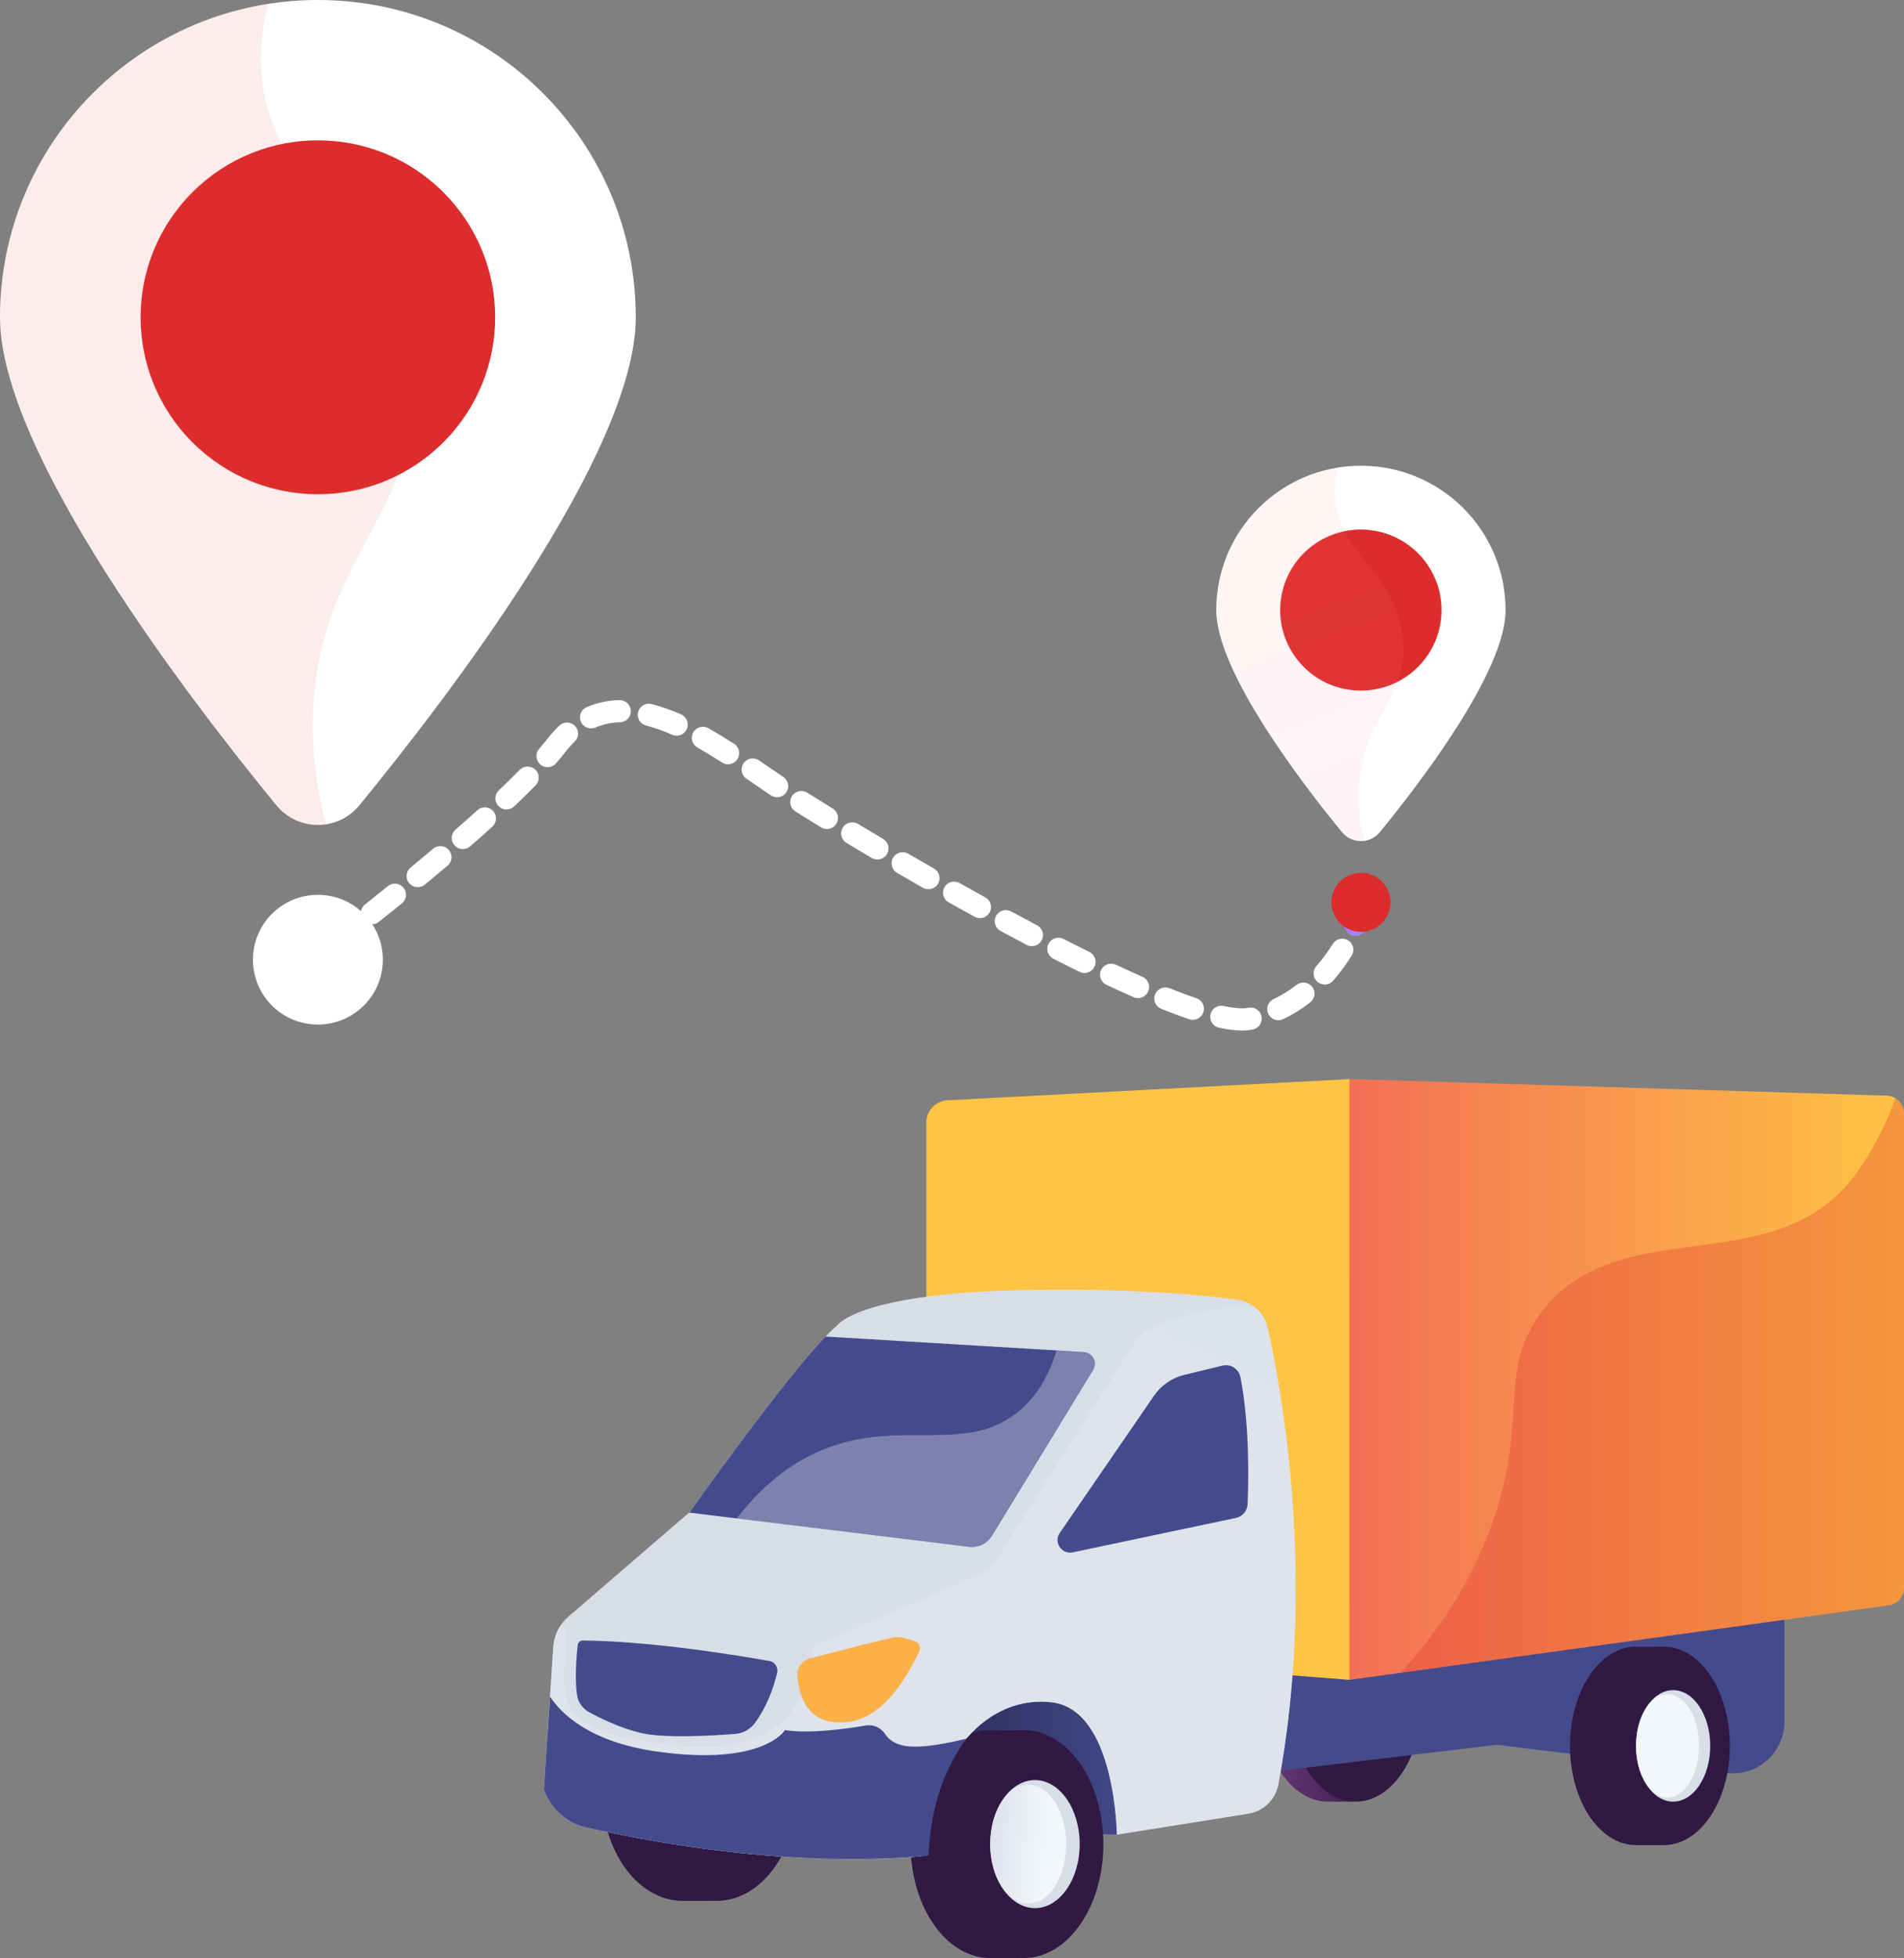 <?xml version="1.0" encoding="UTF-8"?> <svg xmlns="http://www.w3.org/2000/svg" width="214" height="220" viewBox="0 0 214 220" fill="none"><rect x="0" y="0" width="214" height="220" fill="#808080" stroke="none"/> <path d="M139.599 115.787C138.857 115.787 138.008 115.681 137.006 115.464C136.682 115.394 136.4 115.198 136.22 114.92C136.041 114.642 135.98 114.304 136.05 113.981C136.12 113.658 136.316 113.376 136.595 113.197C136.874 113.018 137.212 112.957 137.536 113.027C138.742 113.288 139.702 113.357 140.276 113.233C140.599 113.156 140.938 113.21 141.221 113.383C141.504 113.555 141.706 113.833 141.784 114.155C141.861 114.476 141.807 114.815 141.634 115.098C141.461 115.38 141.183 115.582 140.86 115.659L140.821 115.668C140.419 115.751 140.009 115.792 139.599 115.787V115.787ZM143.682 114.628C143.399 114.629 143.123 114.533 142.901 114.356C142.679 114.179 142.524 113.933 142.462 113.656C142.399 113.38 142.433 113.091 142.557 112.836C142.681 112.582 142.888 112.377 143.144 112.255C144.06 111.818 144.925 111.283 145.724 110.659C145.854 110.558 146.002 110.484 146.16 110.44C146.318 110.396 146.484 110.384 146.647 110.404C146.81 110.424 146.967 110.476 147.11 110.557C147.253 110.638 147.379 110.746 147.48 110.875C147.581 111.004 147.655 111.152 147.699 111.31C147.743 111.467 147.755 111.632 147.735 111.795C147.715 111.958 147.663 112.115 147.582 112.257C147.501 112.4 147.393 112.525 147.264 112.626C146.321 113.362 145.301 113.992 144.221 114.507C144.053 114.587 143.869 114.629 143.682 114.628ZM134.076 114.585C133.94 114.585 133.805 114.563 133.677 114.52C132.704 114.196 131.637 113.792 130.499 113.34C130.196 113.214 129.956 112.974 129.829 112.672C129.702 112.37 129.7 112.03 129.822 111.726C129.944 111.422 130.181 111.178 130.482 111.047C130.783 110.917 131.123 110.909 131.429 111.026C132.524 111.465 133.549 111.844 134.476 112.158C134.754 112.255 134.989 112.446 135.139 112.699C135.289 112.951 135.346 113.249 135.298 113.538C135.25 113.828 135.101 114.092 134.878 114.283C134.655 114.474 134.371 114.581 134.076 114.584V114.585ZM127.904 112.141C127.73 112.141 127.559 112.105 127.4 112.034C126.432 111.608 125.407 111.14 124.352 110.645C124.052 110.504 123.821 110.25 123.709 109.939C123.596 109.627 123.613 109.284 123.754 108.985C123.895 108.686 124.15 108.455 124.462 108.344C124.774 108.232 125.117 108.248 125.417 108.389C126.454 108.874 127.461 109.335 128.409 109.754C128.672 109.869 128.886 110.071 129.017 110.326C129.148 110.58 129.187 110.872 129.128 111.152C129.069 111.432 128.915 111.683 128.692 111.863C128.469 112.043 128.191 112.142 127.904 112.141V112.141ZM148.889 110.616C148.649 110.616 148.414 110.547 148.212 110.417C148.01 110.288 147.85 110.102 147.751 109.884C147.652 109.666 147.618 109.424 147.653 109.187C147.689 108.95 147.792 108.728 147.95 108.548C148.633 107.766 149.251 106.932 149.801 106.052C149.888 105.913 150.001 105.793 150.135 105.698C150.268 105.603 150.419 105.535 150.579 105.498C150.739 105.461 150.905 105.456 151.066 105.483C151.228 105.51 151.383 105.569 151.522 105.656C151.661 105.742 151.782 105.856 151.877 105.989C151.973 106.122 152.041 106.273 152.077 106.433C152.114 106.592 152.119 106.757 152.092 106.919C152.065 107.08 152.006 107.235 151.919 107.374C151.299 108.367 150.6 109.309 149.83 110.191C149.713 110.325 149.569 110.432 149.407 110.505C149.245 110.579 149.069 110.617 148.891 110.616H148.889ZM121.891 109.323C121.7 109.323 121.511 109.279 121.339 109.194C120.377 108.72 119.374 108.217 118.357 107.697C118.073 107.541 117.861 107.28 117.766 106.971C117.671 106.662 117.701 106.328 117.848 106.04C117.995 105.751 118.249 105.532 118.555 105.427C118.862 105.322 119.198 105.34 119.491 105.477C120.498 105.991 121.49 106.49 122.441 106.958C122.694 107.083 122.898 107.289 123.018 107.544C123.139 107.798 123.169 108.086 123.105 108.36C123.041 108.634 122.886 108.879 122.664 109.053C122.443 109.228 122.169 109.323 121.887 109.323H121.891ZM36.573 107.925C36.312 107.925 36.057 107.844 35.844 107.692C35.632 107.541 35.472 107.327 35.388 107.08C35.304 106.833 35.3 106.567 35.375 106.317C35.451 106.068 35.603 105.848 35.81 105.69C36.597 105.086 37.477 104.407 38.425 103.668C38.686 103.469 39.016 103.38 39.342 103.422C39.669 103.463 39.966 103.632 40.169 103.89C40.371 104.149 40.464 104.477 40.425 104.803C40.387 105.129 40.221 105.427 39.964 105.632C39.01 106.377 38.125 107.061 37.334 107.668C37.116 107.835 36.849 107.925 36.575 107.925H36.573ZM115.976 106.308C115.773 106.308 115.574 106.259 115.394 106.164C114.416 105.649 113.436 105.127 112.454 104.597C112.163 104.44 111.946 104.174 111.851 103.857C111.756 103.54 111.792 103.199 111.949 102.908C112.107 102.617 112.374 102.4 112.692 102.306C113.009 102.211 113.351 102.247 113.643 102.404C114.615 102.928 115.587 103.446 116.56 103.959C116.807 104.089 117.003 104.297 117.117 104.552C117.231 104.806 117.257 105.091 117.19 105.362C117.122 105.632 116.966 105.872 116.746 106.044C116.526 106.215 116.255 106.308 115.975 106.308H115.976ZM41.798 103.848C41.539 103.848 41.286 103.768 41.074 103.618C40.863 103.469 40.703 103.257 40.617 103.013C40.532 102.768 40.525 102.504 40.596 102.255C40.669 102.007 40.816 101.787 41.019 101.626C41.852 100.965 42.715 100.274 43.597 99.561C43.724 99.458 43.871 99.381 44.029 99.334C44.186 99.288 44.351 99.273 44.515 99.29C44.678 99.307 44.836 99.356 44.981 99.434C45.125 99.513 45.252 99.618 45.356 99.746C45.459 99.873 45.536 100.02 45.583 100.177C45.629 100.334 45.644 100.499 45.627 100.662C45.61 100.825 45.561 100.983 45.482 101.127C45.404 101.271 45.298 101.398 45.17 101.501C44.279 102.219 43.413 102.914 42.577 103.58C42.357 103.753 42.084 103.847 41.803 103.846L41.798 103.848ZM110.136 103.159C109.925 103.159 109.717 103.105 109.532 103.003C108.554 102.464 107.585 101.925 106.624 101.386C106.336 101.224 106.123 100.954 106.034 100.635C105.945 100.317 105.986 99.976 106.148 99.688C106.311 99.4 106.582 99.188 106.901 99.099C107.22 99.01 107.562 99.051 107.85 99.213C108.803 99.749 109.767 100.285 110.741 100.823C110.984 100.956 111.175 101.167 111.285 101.421C111.395 101.675 111.417 101.958 111.347 102.226C111.278 102.494 111.121 102.731 110.902 102.9C110.683 103.069 110.413 103.161 110.136 103.161V103.159ZM104.349 99.908C104.132 99.909 103.918 99.854 103.729 99.747C102.747 99.181 101.784 98.629 100.847 98.084C100.702 98.003 100.575 97.894 100.473 97.763C100.372 97.633 100.297 97.484 100.253 97.324C100.21 97.164 100.198 96.998 100.22 96.834C100.242 96.67 100.296 96.512 100.379 96.369C100.463 96.226 100.574 96.101 100.706 96.002C100.839 95.902 100.989 95.83 101.15 95.789C101.311 95.748 101.478 95.74 101.642 95.764C101.806 95.788 101.963 95.844 102.105 95.93C103.037 96.469 103.993 97.02 104.972 97.584C105.211 97.721 105.397 97.933 105.503 98.186C105.608 98.44 105.627 98.721 105.556 98.987C105.485 99.252 105.328 99.487 105.11 99.654C104.892 99.821 104.625 99.912 104.349 99.912V99.908ZM46.952 99.68C46.694 99.68 46.443 99.601 46.233 99.453C46.022 99.306 45.862 99.097 45.775 98.856C45.687 98.614 45.677 98.351 45.745 98.104C45.813 97.856 45.956 97.635 46.155 97.472C47.022 96.755 47.874 96.044 48.686 95.358C48.811 95.251 48.956 95.171 49.112 95.12C49.268 95.07 49.433 95.051 49.597 95.064C49.76 95.077 49.92 95.122 50.066 95.197C50.212 95.272 50.342 95.374 50.449 95.499C50.555 95.624 50.636 95.768 50.687 95.924C50.737 96.08 50.756 96.245 50.743 96.408C50.73 96.571 50.685 96.73 50.61 96.876C50.535 97.022 50.432 97.152 50.307 97.258C49.488 97.951 48.628 98.669 47.752 99.392C47.528 99.577 47.247 99.678 46.957 99.677L46.952 99.68ZM98.612 96.57C98.388 96.57 98.168 96.51 97.976 96.396C96.977 95.805 96.021 95.235 95.117 94.691C94.841 94.516 94.645 94.24 94.571 93.923C94.496 93.606 94.549 93.273 94.717 92.994C94.886 92.715 95.157 92.513 95.473 92.431C95.788 92.349 96.124 92.393 96.407 92.555C97.306 93.096 98.257 93.663 99.25 94.252C99.485 94.392 99.669 94.604 99.772 94.858C99.874 95.111 99.891 95.391 99.818 95.655C99.746 95.919 99.588 96.151 99.37 96.317C99.153 96.483 98.886 96.572 98.612 96.572V96.57ZM52.017 95.399C51.764 95.398 51.516 95.321 51.308 95.176C51.099 95.032 50.94 94.828 50.851 94.591C50.761 94.354 50.746 94.095 50.808 93.85C50.87 93.604 51.005 93.383 51.195 93.216C52.056 92.465 52.884 91.731 53.657 91.033C53.902 90.811 54.226 90.695 54.557 90.712C54.888 90.728 55.199 90.875 55.422 91.12C55.644 91.365 55.76 91.688 55.744 92.019C55.727 92.349 55.58 92.659 55.335 92.881C54.552 93.589 53.714 94.336 52.838 95.095C52.611 95.292 52.319 95.4 52.017 95.399ZM92.935 93.146C92.704 93.147 92.477 93.082 92.281 92.961C91.244 92.325 90.291 91.731 89.445 91.197C89.299 91.113 89.171 91.001 89.07 90.866C88.968 90.731 88.895 90.578 88.855 90.414C88.814 90.251 88.808 90.081 88.835 89.915C88.862 89.749 88.923 89.59 89.013 89.448C89.104 89.306 89.222 89.183 89.362 89.088C89.501 88.993 89.658 88.927 89.823 88.894C89.989 88.861 90.159 88.862 90.325 88.896C90.49 88.931 90.646 88.999 90.784 89.095C91.617 89.623 92.561 90.21 93.588 90.841C93.82 90.984 93.999 91.198 94.098 91.451C94.196 91.704 94.21 91.982 94.135 92.243C94.061 92.504 93.903 92.734 93.686 92.898C93.469 93.061 93.204 93.15 92.932 93.15L92.935 93.146ZM56.93 90.949C56.68 90.949 56.436 90.874 56.229 90.735C56.022 90.595 55.862 90.397 55.769 90.165C55.676 89.934 55.655 89.68 55.709 89.437C55.762 89.193 55.887 88.971 56.068 88.799C56.911 87.997 57.696 87.226 58.4 86.508C58.514 86.389 58.651 86.295 58.802 86.229C58.953 86.163 59.116 86.128 59.281 86.126C59.446 86.123 59.609 86.153 59.763 86.214C59.916 86.275 60.055 86.365 60.173 86.48C60.291 86.595 60.385 86.733 60.45 86.884C60.514 87.035 60.548 87.198 60.55 87.362C60.551 87.527 60.52 87.69 60.457 87.843C60.395 87.995 60.303 88.133 60.187 88.25C59.463 88.99 58.657 89.786 57.791 90.605C57.557 90.826 57.246 90.948 56.924 90.945L56.93 90.949ZM87.337 89.575C87.087 89.575 86.844 89.5 86.637 89.359C86.106 89.001 85.563 88.632 85.011 88.251L83.896 87.49C83.623 87.303 83.434 87.016 83.373 86.691C83.311 86.366 83.382 86.03 83.568 85.757C83.755 85.484 84.043 85.296 84.368 85.234C84.694 85.173 85.031 85.243 85.305 85.43C85.683 85.687 86.056 85.942 86.424 86.195C86.972 86.57 87.511 86.939 88.038 87.296C88.26 87.445 88.427 87.662 88.516 87.913C88.605 88.165 88.611 88.439 88.532 88.694C88.454 88.949 88.295 89.172 88.08 89.331C87.865 89.49 87.604 89.575 87.337 89.575V89.575ZM61.545 86.195C61.306 86.195 61.072 86.126 60.87 85.997C60.669 85.868 60.509 85.683 60.41 85.466C60.31 85.249 60.275 85.008 60.309 84.772C60.343 84.535 60.444 84.314 60.6 84.133C60.959 83.719 61.29 83.32 61.584 82.945C61.97 82.451 62.389 81.984 62.84 81.547C62.957 81.43 63.097 81.337 63.25 81.274C63.404 81.211 63.569 81.18 63.734 81.181C63.901 81.182 64.065 81.217 64.217 81.282C64.37 81.347 64.508 81.442 64.623 81.562C64.739 81.681 64.829 81.822 64.889 81.976C64.949 82.131 64.978 82.295 64.974 82.461C64.969 82.627 64.931 82.79 64.863 82.941C64.795 83.092 64.697 83.228 64.575 83.341C64.208 83.697 63.866 84.079 63.551 84.482C63.233 84.886 62.876 85.32 62.491 85.764C62.372 85.9 62.226 86.008 62.062 86.082C61.898 86.156 61.719 86.193 61.539 86.192L61.545 86.195ZM81.84 85.872C81.6 85.872 81.366 85.803 81.164 85.674C80.154 85.027 79.247 84.475 78.393 83.993C78.104 83.831 77.891 83.561 77.801 83.243C77.711 82.924 77.752 82.583 77.914 82.294C78.077 82.006 78.347 81.793 78.666 81.704C78.986 81.614 79.328 81.655 79.617 81.817C80.513 82.322 81.46 82.896 82.512 83.571C82.739 83.717 82.912 83.932 83.007 84.184C83.101 84.437 83.111 84.713 83.034 84.972C82.958 85.23 82.8 85.457 82.584 85.618C82.367 85.779 82.104 85.867 81.834 85.866L81.84 85.872ZM76.052 82.659C75.878 82.659 75.707 82.623 75.548 82.553C74.602 82.129 73.624 81.784 72.622 81.52C72.301 81.438 72.025 81.233 71.856 80.948C71.687 80.664 71.638 80.324 71.719 80.004C71.801 79.683 72.007 79.409 72.292 79.24C72.577 79.071 72.917 79.022 73.239 79.103C74.375 79.401 75.484 79.792 76.556 80.272C76.819 80.387 77.033 80.589 77.164 80.843C77.295 81.098 77.334 81.39 77.275 81.67C77.216 81.95 77.062 82.201 76.839 82.381C76.616 82.561 76.338 82.659 76.052 82.659V82.659ZM66.434 81.842C66.147 81.842 65.868 81.744 65.645 81.563C65.422 81.382 65.269 81.13 65.21 80.849C65.152 80.568 65.193 80.276 65.325 80.021C65.457 79.767 65.674 79.566 65.937 79.452C67.103 78.954 68.353 78.685 69.621 78.66C69.785 78.656 69.948 78.684 70.101 78.743C70.254 78.802 70.394 78.891 70.513 79.003C70.632 79.116 70.728 79.251 70.794 79.401C70.861 79.551 70.897 79.712 70.901 79.876C70.905 80.04 70.877 80.203 70.818 80.355C70.759 80.508 70.671 80.648 70.558 80.766C70.444 80.885 70.309 80.98 70.159 81.047C70.009 81.113 69.847 81.15 69.683 81.154C68.735 81.168 67.799 81.367 66.928 81.74C66.77 81.807 66.6 81.841 66.428 81.84L66.434 81.842Z" fill="white"></path> <path d="M152.353 105.16C152.145 105.16 151.94 105.107 151.758 105.008C151.575 104.909 151.42 104.766 151.307 104.592C151.193 104.418 151.125 104.218 151.109 104.012C151.092 103.805 151.128 103.597 151.212 103.407C151.421 102.947 151.606 102.476 151.766 101.997C151.866 101.683 152.086 101.421 152.378 101.268C152.671 101.116 153.012 101.085 153.327 101.182C153.642 101.279 153.906 101.497 154.061 101.788C154.216 102.079 154.249 102.419 154.153 102.734C153.965 103.307 153.746 103.869 153.496 104.419C153.398 104.639 153.238 104.827 153.035 104.959C152.832 105.09 152.595 105.16 152.353 105.16V105.16Z" fill="url(#paint0_linear)"></path> <path d="M71.458 35.653C71.458 50.887 50.067 78.686 40.389 90.487C39.824 91.174 39.113 91.729 38.307 92.109C37.502 92.49 36.621 92.687 35.73 92.687C34.839 92.687 33.958 92.49 33.153 92.109C32.347 91.729 31.636 91.174 31.071 90.487C21.39 78.683 0 50.884 0 35.653C0 15.961 15.997 0 35.732 0C55.467 0 71.458 15.961 71.458 35.653Z" fill="white"></path> <path d="M49.818 49.709C57.6 41.944 57.6 29.355 49.818 21.591C42.037 13.826 29.42 13.826 21.638 21.591C13.857 29.355 13.857 41.944 21.638 49.709C29.42 57.474 42.037 57.474 49.818 49.709Z" fill="#DD2C2C"></path> <g style="mix-blend-mode:multiply" opacity="0.3"> <g style="mix-blend-mode:multiply" opacity="0.3"> <path d="M35.57 75.845C37.838 60.95 47.696 56.182 46.003 42.121C44.052 25.9 29.659 21.58 29.312 7.144C29.264 4.878 29.553 2.616 30.171 0.434C13.077 3.095 0 17.848 0 35.653C0 50.884 21.39 78.683 31.069 90.483C31.731 91.293 32.594 91.915 33.572 92.29C34.55 92.663 35.609 92.776 36.644 92.615C34.912 86.091 34.86 80.523 35.57 75.845Z" fill="#DD2C2C"></path> </g> </g> <path d="M35.728 115.114C39.762 115.114 43.031 111.852 43.031 107.827C43.031 103.803 39.762 100.541 35.728 100.541C31.695 100.541 28.426 103.803 28.426 107.827C28.426 111.852 31.695 115.114 35.728 115.114Z" fill="white"></path> <path d="M169.218 68.549C169.218 75.482 159.485 88.132 155.08 93.502C154.823 93.815 154.499 94.067 154.133 94.241C153.766 94.414 153.365 94.504 152.959 94.504C152.554 94.504 152.153 94.414 151.786 94.241C151.42 94.067 151.096 93.815 150.839 93.502C146.434 88.132 136.701 75.482 136.701 68.549C136.701 59.59 143.98 52.327 152.959 52.327C161.939 52.327 169.218 59.59 169.218 68.549Z" fill="white"></path> <path d="M161.933 69.8C162.627 64.852 159.17 60.278 154.21 59.586C149.251 58.893 144.667 62.343 143.973 67.291C143.279 72.24 146.736 76.813 151.696 77.506C156.655 78.198 161.238 74.749 161.933 69.8Z" fill="#DD2C2C"></path> <g style="mix-blend-mode:multiply" opacity="0.3"> <path style="mix-blend-mode:multiply" opacity="0.3" d="M152.887 86.841C153.919 80.063 158.405 77.893 157.635 71.493C156.743 64.112 150.197 62.146 150.039 55.577C150.017 54.545 150.149 53.516 150.43 52.523C142.652 53.735 136.701 60.446 136.701 68.55C136.701 75.482 146.434 88.132 150.839 93.502C151.141 93.87 151.533 94.154 151.978 94.324C152.423 94.494 152.905 94.545 153.376 94.472C152.588 91.503 152.568 88.968 152.887 86.841Z" fill="url(#paint1_linear)"></path> </g> <path d="M153.928 104.553C155.684 104.022 156.677 102.171 156.145 100.418C155.613 98.666 153.758 97.675 152.001 98.206C150.245 98.737 149.253 100.588 149.784 102.34C150.316 104.093 152.171 105.083 153.928 104.553Z" fill="#DD2C2C"></path> <path d="M125.532 206.129L100.257 205.098L107.254 188.74L123.537 189.699L127.894 196.808L125.532 206.129Z" fill="url(#paint2_linear)"></path> <path d="M149.241 180.126C149.409 180.126 149.575 180.138 149.741 180.154L152.367 180.126L152.352 181.153C154.897 182.921 156.662 186.787 156.662 191.274C156.662 195.939 154.754 199.932 152.044 201.595L152.032 202.422H149.237C145.139 202.422 141.816 197.432 141.816 191.274C141.816 185.117 145.142 180.126 149.241 180.126Z" fill="url(#paint3_linear)"></path> <path d="M152.368 202.423C156.467 202.423 159.789 197.432 159.789 191.275C159.789 185.119 156.467 180.127 152.368 180.127C148.269 180.127 144.946 185.119 144.946 191.275C144.946 197.432 148.269 202.423 152.368 202.423Z" fill="url(#paint4_linear)"></path> <path d="M76.719 188.593C76.925 188.593 77.129 188.606 77.332 188.624L80.549 188.593L80.531 189.743C83.648 191.724 85.812 196.054 85.812 201.082C85.812 206.308 83.474 210.783 80.157 212.643L80.143 213.57H76.719C71.696 213.57 67.627 207.978 67.627 201.08C67.627 194.182 71.698 188.593 76.719 188.593Z" fill="url(#paint5_linear)"></path> <path d="M80.549 213.572C85.571 213.572 89.642 207.98 89.642 201.082C89.642 194.184 85.571 188.592 80.549 188.592C75.527 188.592 71.457 194.184 71.457 201.082C71.457 207.98 75.527 213.572 80.549 213.572Z" fill="url(#paint6_linear)"></path> <path d="M111.295 194.392C111.497 194.392 111.7 194.405 111.898 194.424L115.065 194.392L115.046 195.571C118.115 197.601 120.246 202.039 120.246 207.196C120.246 212.553 117.944 217.14 114.679 219.05L114.665 220H111.295C106.352 220 102.343 214.267 102.343 207.196C102.343 200.125 106.351 194.392 111.295 194.392Z" fill="url(#paint7_linear)"></path> <path d="M115.065 220C120.008 220 124.016 214.267 124.016 207.196C124.016 200.124 120.008 194.391 115.065 194.391C110.122 194.391 106.114 200.124 106.114 207.196C106.114 214.267 110.122 220 115.065 220Z" fill="url(#paint8_linear)"></path> <path d="M116.323 214.389C119.1 214.389 121.352 211.169 121.352 207.196C121.352 203.223 119.1 200.002 116.323 200.002C113.546 200.002 111.295 203.223 111.295 207.196C111.295 211.169 113.546 214.389 116.323 214.389Z" fill="#D8DEE8"></path> <path d="M115.562 213.874C117.919 213.874 119.83 210.884 119.83 207.196C119.83 203.507 117.919 200.517 115.562 200.517C113.206 200.517 111.295 203.507 111.295 207.196C111.295 210.884 113.206 213.874 115.562 213.874Z" fill="url(#paint9_linear)"></path> <path d="M200.56 180.126V193.454C200.56 194.274 200.385 195.085 200.047 195.833C199.71 196.581 199.217 197.249 198.601 197.792C197.985 198.336 197.261 198.743 196.476 198.986C195.691 199.229 194.863 199.303 194.047 199.203L161.568 195.223V180.126H200.56Z" fill="url(#paint10_linear)"></path> <path d="M185.938 178.277L177.026 192.102C176.396 193.078 175.558 193.903 174.572 194.519C173.585 195.135 172.475 195.527 171.32 195.665L141.827 199.202L139.57 184.317L185.938 178.277Z" fill="url(#paint11_linear)"></path> <path d="M183.883 185.012C184.05 185.013 184.216 185.023 184.382 185.041L187.008 185.012L186.993 186.039C189.538 187.807 191.304 191.672 191.304 196.16C191.304 200.825 189.396 204.819 186.685 206.481L186.673 207.309H183.879C179.78 207.309 176.458 202.317 176.458 196.16C176.458 190.003 179.784 185.012 183.883 185.012Z" fill="url(#paint12_linear)"></path> <path d="M187.008 207.308C191.107 207.308 194.43 202.317 194.43 196.16C194.43 190.003 191.107 185.012 187.008 185.012C182.909 185.012 179.586 190.003 179.586 196.16C179.586 202.317 182.909 207.308 187.008 207.308Z" fill="url(#paint13_linear)"></path> <path d="M188.052 202.423C190.355 202.423 192.221 199.619 192.221 196.16C192.221 192.701 190.355 189.897 188.052 189.897C185.749 189.897 183.882 192.701 183.882 196.16C183.882 199.619 185.749 202.423 188.052 202.423Z" fill="#D8DEE8"></path> <path d="M187.421 201.974C189.375 201.974 190.959 199.371 190.959 196.16C190.959 192.949 189.375 190.345 187.421 190.345C185.466 190.345 183.882 192.949 183.882 196.16C183.882 199.371 185.466 201.974 187.421 201.974Z" fill="url(#paint14_linear)"></path> <path d="M151.677 188.74L212.26 180.368C212.742 180.301 213.184 180.063 213.504 179.697C213.823 179.33 214 178.861 214 178.376V125.111C214 124.588 213.796 124.086 213.431 123.711C213.066 123.335 212.569 123.117 212.046 123.101L151.673 121.241L151.677 188.74Z" fill="url(#paint15_linear)"></path> <path d="M104.116 185.012L151.677 188.74V121.245L106.482 123.626C105.844 123.659 105.244 123.936 104.804 124.398C104.365 124.86 104.12 125.473 104.12 126.11L104.116 185.012Z" fill="url(#paint16_linear)"></path> <g style="mix-blend-mode:multiply" opacity="0.3"> <path d="M173.532 147.086C182.338 136.01 199.845 144.183 208.683 131.759C210.51 129.185 211.971 126.371 213.024 123.397C213.32 123.575 213.565 123.827 213.736 124.127C213.906 124.427 213.996 124.766 213.997 125.111V178.375C213.997 178.86 213.82 179.33 213.501 179.696C213.181 180.062 212.739 180.301 212.257 180.368L157.43 187.944C160.891 184.17 164.368 179.346 166.884 173.318C172.411 160.082 167.781 154.319 173.532 147.086Z" fill="#DD2C2C"></path> </g> <path d="M142.481 149.174C144.121 156.522 147.949 177.72 143.677 200.502C143.52 201.33 143.109 202.089 142.503 202.675C141.896 203.262 141.123 203.647 140.288 203.778L125.531 206.129C125.531 206.129 125.384 192.189 118.294 191.275C111.205 190.361 104.559 196.993 104.115 208.487C104.115 208.487 88.754 210.55 65.567 205.245C65.567 205.245 62.465 204.582 61.136 201.082L62.183 185.049C62.226 184.398 62.398 183.761 62.689 183.177C62.98 182.592 63.385 182.071 63.88 181.645L77.53 169.877C77.53 169.877 89.937 152.339 94.069 148.95C94.069 148.95 96.285 145.413 114.156 144.971C126.463 144.666 134.937 145.48 139.022 146.016C139.853 146.125 140.632 146.486 141.25 147.05C141.869 147.615 142.299 148.357 142.481 149.174V149.174Z" fill="url(#paint17_linear)"></path> <path style="mix-blend-mode:multiply" opacity="0.6" d="M62.969 182.694L63.648 183.435C63.352 191.688 61.559 194.605 76.719 196.16C91.879 197.716 91.414 185.012 91.414 185.012L111.294 176.362L127.894 150.277C131.189 147.629 136.946 146.905 140.851 146.737C141.678 147.319 142.26 148.188 142.481 149.175C144.121 156.524 147.949 177.721 143.677 200.503C143.52 201.331 143.109 202.09 142.503 202.676C141.896 203.263 141.123 203.648 140.288 203.779L125.531 206.13C125.531 206.13 125.383 192.19 118.294 191.276C111.205 190.362 104.558 196.994 104.115 208.488C104.115 208.488 88.754 210.551 65.567 205.246C65.567 205.246 62.465 204.583 61.136 201.083L62.183 185.05C62.239 184.211 62.51 183.399 62.969 182.694V182.694Z" fill="url(#paint18_linear)"></path> <path d="M111.497 172.555C111.234 172.987 110.852 173.333 110.396 173.554C109.941 173.774 109.431 173.858 108.929 173.796L77.45 169.947L77.531 169.877C77.531 169.877 87.826 155.325 92.786 150.171L121.813 151.91C122.041 151.924 122.262 151.997 122.454 152.122C122.646 152.246 122.803 152.418 122.909 152.62C123.015 152.823 123.067 153.049 123.059 153.278C123.051 153.506 122.985 153.728 122.866 153.924L111.497 172.555Z" fill="url(#paint19_linear)"></path> <g style="mix-blend-mode:overlay" opacity="0.3"> <path d="M92.753 162.774C101.325 159.412 108.447 163.397 114.341 158.696C116.61 156.886 117.96 154.375 118.757 151.729L121.812 151.913C122.041 151.927 122.262 152 122.454 152.124C122.646 152.248 122.803 152.42 122.909 152.623C123.015 152.825 123.067 153.051 123.059 153.28C123.051 153.508 122.985 153.731 122.866 153.926L111.497 172.555C111.234 172.987 110.852 173.333 110.396 173.554C109.941 173.774 109.431 173.858 108.929 173.797L82.807 170.602C86.238 166.153 89.769 163.945 92.753 162.774Z" fill="white"></path> </g> <path d="M64.934 184.82C64.948 184.683 65.014 184.555 65.118 184.463C65.222 184.37 65.356 184.32 65.495 184.321C73.339 184.39 83.203 186.036 86.468 186.621C86.614 186.646 86.754 186.701 86.878 186.782C87.002 186.863 87.108 186.968 87.19 187.091C87.273 187.215 87.329 187.353 87.356 187.499C87.382 187.644 87.379 187.794 87.346 187.938C86.708 190.657 85.645 192.496 84.87 193.563C84.609 193.921 84.273 194.219 83.886 194.435C83.499 194.652 83.069 194.782 82.627 194.816C80.158 195.01 74.686 195.339 72.03 194.708C69.669 194.148 67.411 193.03 66.196 192.363C65.846 192.175 65.544 191.908 65.313 191.585C65.083 191.261 64.93 190.889 64.866 190.497C64.567 188.578 64.81 185.916 64.934 184.82Z" fill="url(#paint20_linear)"></path> <path d="M103.316 185.576C103.368 185.471 103.398 185.356 103.403 185.238C103.408 185.121 103.388 185.004 103.345 184.895C103.302 184.786 103.236 184.687 103.152 184.605C103.067 184.522 102.967 184.459 102.857 184.418C102.164 184.163 101.214 183.868 100.663 183.933C99.94 184.018 93.825 185.603 91.028 186.333C90.608 186.441 90.239 186.69 89.983 187.039C89.727 187.388 89.601 187.815 89.626 188.247C89.751 190.147 90.47 193.156 93.74 193.494C98.282 193.961 101.147 189.967 103.316 185.576Z" fill="url(#paint21_linear)"></path> <path d="M73.913 196.809C85.812 198.467 88.226 194.392 88.226 194.392C91.042 194.81 95.045 194.259 97.312 193.865C98.177 193.715 99.014 194.124 99.5 194.855C99.862 195.402 100.52 195.955 101.717 196.16C103.67 196.497 106.994 195.756 108.624 195.337C106.253 198.583 104.594 202.79 104.375 208.47C104.375 208.47 88.756 210.551 65.569 205.246C65.569 205.246 62.467 204.583 61.138 201.082L61.822 190.626C63.037 192.482 66.213 195.736 73.913 196.809Z" fill="url(#paint22_linear)"></path> <path style="mix-blend-mode:multiply" opacity="0.6" d="M93.265 198.871C93.575 198.841 93.888 198.878 94.183 198.978C94.478 199.078 94.749 199.24 94.977 199.452C95.204 199.664 95.385 199.922 95.505 200.209C95.626 200.495 95.684 200.804 95.676 201.115C95.613 203.936 95.903 206.888 96.157 208.881C89.42 208.897 78.764 208.265 65.568 205.243C65.568 205.243 62.466 204.58 61.137 201.08L61.535 194.986C71.042 200.367 87.047 199.472 93.265 198.871Z" fill="url(#paint23_linear)"></path> <path d="M137.405 153.436L133.13 154.468C131.732 154.806 130.509 155.647 129.696 156.831L119.113 172.234C118.39 173.285 119.323 174.678 120.571 174.417L138.91 170.546C139.269 170.471 139.592 170.279 139.83 170C140.067 169.721 140.205 169.372 140.221 169.006C140.335 166.367 140.458 160.113 139.421 154.744C139.38 154.523 139.294 154.313 139.169 154.127C139.044 153.94 138.883 153.781 138.694 153.659C138.505 153.536 138.294 153.453 138.072 153.415C137.851 153.377 137.623 153.384 137.405 153.436V153.436Z" fill="url(#paint24_linear)"></path> <defs> <linearGradient id="paint0_linear" x1="1350.73" y1="5247.27" x2="6054.79" y2="5247.27" gradientUnits="userSpaceOnUse"> <stop stop-color="#AA80F9"></stop> <stop offset="1" stop-color="#6165D7"></stop> </linearGradient> <linearGradient id="paint1_linear" x1="144.999" y1="64.931" x2="161.311" y2="107.037" gradientUnits="userSpaceOnUse"> <stop stop-color="#FF9085"></stop> <stop offset="1" stop-color="#FB6FBB"></stop> </linearGradient> <linearGradient id="paint2_linear" x1="127.894" y1="197.435" x2="100.257" y2="197.435" gradientUnits="userSpaceOnUse"> <stop stop-color="#444B8C"></stop> <stop offset="1" stop-color="#26264F"></stop> </linearGradient> <linearGradient id="paint3_linear" x1="156.662" y1="191.275" x2="141.82" y2="191.275" gradientUnits="userSpaceOnUse"> <stop stop-color="#311944"></stop> <stop offset="1" stop-color="#6B3976"></stop> </linearGradient> <linearGradient id="paint4_linear" x1="50744.2" y1="52930" x2="53463.4" y2="52930" gradientUnits="userSpaceOnUse"> <stop stop-color="#311944"></stop> <stop offset="1" stop-color="#6B3976"></stop> </linearGradient> <linearGradient id="paint5_linear" x1="78660.7" y1="62312.9" x2="82742.2" y2="62312.9" gradientUnits="userSpaceOnUse"> <stop stop-color="#311944"></stop> <stop offset="1" stop-color="#6B3976"></stop> </linearGradient> <linearGradient id="paint6_linear" x1="77805.2" y1="62318.9" x2="81886.5" y2="62318.9" gradientUnits="userSpaceOnUse"> <stop stop-color="#311944"></stop> <stop offset="1" stop-color="#6B3976"></stop> </linearGradient> <linearGradient id="paint7_linear" x1="69865.5" y1="65823.5" x2="73821" y2="65823.5" gradientUnits="userSpaceOnUse"> <stop stop-color="#311944"></stop> <stop offset="1" stop-color="#6B3976"></stop> </linearGradient> <linearGradient id="paint8_linear" x1="69032.8" y1="65825.7" x2="72988.1" y2="65825.7" gradientUnits="userSpaceOnUse"> <stop stop-color="#311944"></stop> <stop offset="1" stop-color="#6B3976"></stop> </linearGradient> <linearGradient id="paint9_linear" x1="109.478" y1="206.54" x2="117.675" y2="207.427" gradientUnits="userSpaceOnUse"> <stop offset="0.01" stop-color="#D8DEE8"></stop> <stop offset="1" stop-color="#F4F7FA"></stop> </linearGradient> <linearGradient id="paint10_linear" x1="113456" y1="45042.2" x2="132220" y2="45042.2" gradientUnits="userSpaceOnUse"> <stop stop-color="#444B8C"></stop> <stop offset="1" stop-color="#26264F"></stop> </linearGradient> <linearGradient id="paint11_linear" x1="143237" y1="49028" x2="169777" y2="49028" gradientUnits="userSpaceOnUse"> <stop stop-color="#444B8C"></stop> <stop offset="1" stop-color="#26264F"></stop> </linearGradient> <linearGradient id="paint12_linear" x1="45009.6" y1="54284" x2="47729.4" y2="54284" gradientUnits="userSpaceOnUse"> <stop stop-color="#311944"></stop> <stop offset="1" stop-color="#6B3976"></stop> </linearGradient> <linearGradient id="paint13_linear" x1="44432.7" y1="54282" x2="47151.9" y2="54282" gradientUnits="userSpaceOnUse"> <stop stop-color="#311944"></stop> <stop offset="1" stop-color="#6B3976"></stop> </linearGradient> <linearGradient id="paint14_linear" x1="22540.3" y1="28549" x2="21522.8" y2="28465.7" gradientUnits="userSpaceOnUse"> <stop offset="0.01" stop-color="#D8DEE8"></stop> <stop offset="1" stop-color="#F4F7FA"></stop> </linearGradient> <linearGradient id="paint15_linear" x1="214" y1="154.992" x2="151.673" y2="154.992" gradientUnits="userSpaceOnUse"> <stop stop-color="#FFC444"></stop> <stop offset="1" stop-color="#F36F56"></stop> </linearGradient> <linearGradient id="paint16_linear" x1="166996" y1="129518" x2="194912" y2="129518" gradientUnits="userSpaceOnUse"> <stop stop-color="#FFC444"></stop> <stop offset="1" stop-color="#F36F56"></stop> </linearGradient> <linearGradient id="paint17_linear" x1="302854" y1="140129" x2="390967" y2="140129" gradientUnits="userSpaceOnUse"> <stop offset="0.01" stop-color="#D8DEE8"></stop> <stop offset="1" stop-color="#F4F7FA"></stop> </linearGradient> <linearGradient id="paint18_linear" x1="346339" y1="137282" x2="321030" y2="191765" gradientUnits="userSpaceOnUse"> <stop offset="0.01" stop-color="#D8DEE8"></stop> <stop offset="1" stop-color="#F4F7FA"></stop> </linearGradient> <linearGradient id="paint19_linear" x1="176226" y1="47528.9" x2="201902" y2="47528.9" gradientUnits="userSpaceOnUse"> <stop stop-color="#444B8C"></stop> <stop offset="1" stop-color="#26264F"></stop> </linearGradient> <linearGradient id="paint20_linear" x1="100719" y1="24359.6" x2="100691" y2="27811" gradientUnits="userSpaceOnUse"> <stop stop-color="#444B8C"></stop> <stop offset="1" stop-color="#26264F"></stop> </linearGradient> <linearGradient id="paint21_linear" x1="-56797.8" y1="21627.1" x2="-58039.7" y2="24769.4" gradientUnits="userSpaceOnUse"> <stop stop-color="#FCB148"></stop> <stop offset="0.05" stop-color="#FDBA46"></stop> <stop offset="0.14" stop-color="#FFC244"></stop> <stop offset="0.32" stop-color="#FFC444"></stop> <stop offset="0.48" stop-color="#FDB946"></stop> <stop offset="0.78" stop-color="#F99C4D"></stop> <stop offset="0.87" stop-color="#F8924F"></stop> <stop offset="1" stop-color="#F8924F"></stop> </linearGradient> <linearGradient id="paint22_linear" x1="191920" y1="45271.2" x2="219750" y2="45271.2" gradientUnits="userSpaceOnUse"> <stop stop-color="#444B8C"></stop> <stop offset="1" stop-color="#26264F"></stop> </linearGradient> <linearGradient id="paint23_linear" x1="146942" y1="34902.1" x2="162079" y2="34902.1" gradientUnits="userSpaceOnUse"> <stop stop-color="#444B8C"></stop> <stop offset="1" stop-color="#26264F"></stop> </linearGradient> <linearGradient id="paint24_linear" x1="78344.9" y1="42849.7" x2="84016" y2="42849.7" gradientUnits="userSpaceOnUse"> <stop stop-color="#444B8C"></stop> <stop offset="1" stop-color="#26264F"></stop> </linearGradient> </defs> </svg> 